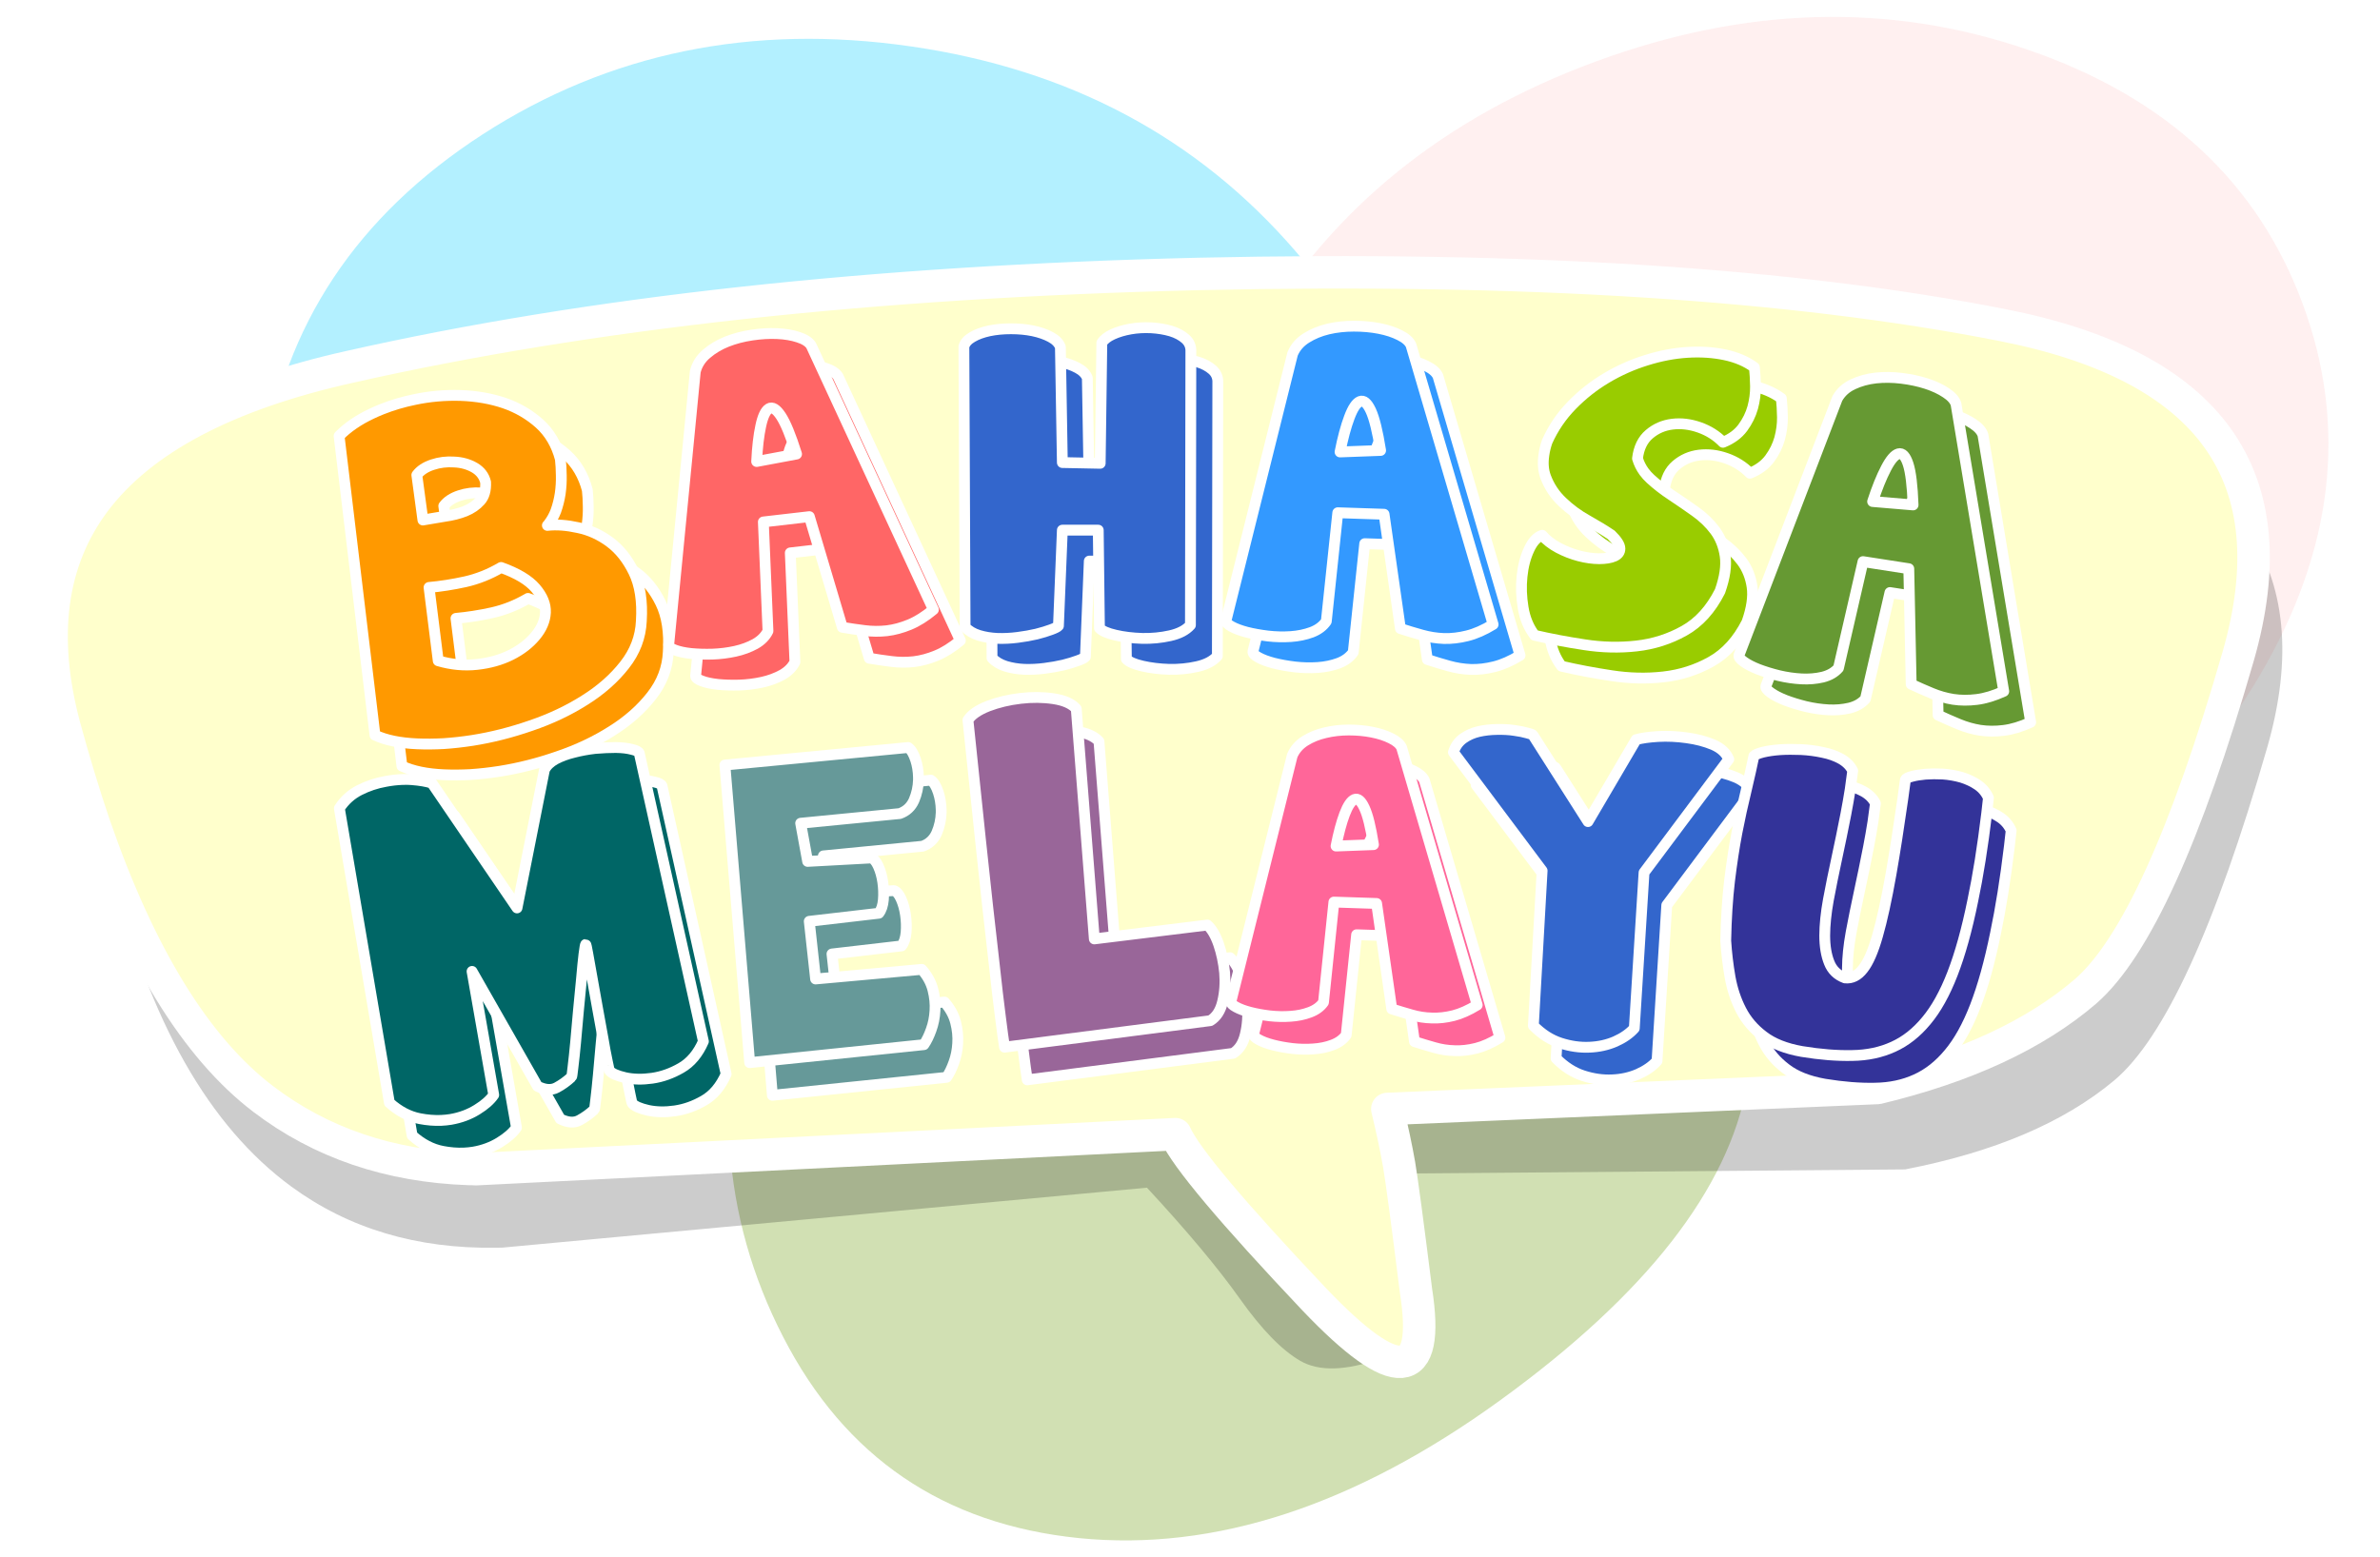 
<svg xmlns="http://www.w3.org/2000/svg" version="1.1" xmlns:xlink="http://www.w3.org/1999/xlink" preserveAspectRatio="none" x="0px" y="0px" width="1100px" height="720px" viewBox="0 0 1100 720">
<defs>
<filter id="Filter_1" x="-20%" y="-20%" width="140%" height="140%" color-interpolation-filters="sRGB">
<feColorMatrix in="SourceGraphic" type="matrix" values="0 0 0 0 1 0 0 0 0 0.6 0 0 0 0 0.8 0 0 0 1 0" result="result1"/>
</filter>

<filter id="Filter_2" x="-20%" y="-20%" width="140%" height="140%" color-interpolation-filters="sRGB">
<feColorMatrix in="SourceGraphic" type="matrix" values="0.2 0 0 0 0 0 0.2 0 0 0 0 0 0.2 0 0 0 0 0 1 0" result="result1"/>
</filter>

<g id="color3_0_Layer0_0_FILL">
<path fill="#669900" fill-opacity="0.298" stroke="none" d="
M 610.4 149.35
Q 550.7 32.9 424.35 6.55 298.05 -19.7 178.85 58.9 59.7 137.55 17.5 275.05 -24.7 412.55 34.85 528.35 94.3 644.2 224.45 657.35 354.5 670.3 494.25 568.85 634.1 467.3 652.05 366.55 670.05 265.75 610.4 149.35 Z"/>
</g>

<g id="color2_0_Layer0_0_FILL">
<path fill="#FFCCCC" fill-opacity="0.298" stroke="none" d="
M 684.9 422.5
Q 756.3 301.75 713 184.15 669.65 66.6 536.95 21.05 404.35 -24.55 260.1 28.65 115.8 81.8 44.35 202.55 -26.95 323.3 16.4 440.85 59.7 558.45 192.3 604 325 649.5 469.3 596.35 613.55 543.15 684.9 422.5 Z"/>
</g>

<g id="color1_0_Layer0_0_FILL">
<path fill="#00CCFF" fill-opacity="0.298" stroke="none" d="
M 1101.25 284.45
Q 1096.85 278.95 1092.1 273.45 997.9 164.25 845.65 142.35 693.3 120.4 572 198.6 450.9 276.95 431.8 409.6 412.7 542.2 518.3 643.75 586.9 709.6 693.45 729.6 731.6 736.3 769.2 745.05 1017.85 769.95 1121.35 614.7 1224.9 459.4 1101.25 284.45 Z"/>
</g>

<g id="DL_Box_0_Layer0_0_FILL">
<path fill="#000000" fill-opacity="0.2" stroke="none" d="
M 864.5 231.05
Q 900.4 106.25 752.35 70.4 604.25 34.5 378.9 34.85 153.5 35.15 -10.7 74.1 -174.95 113 -131.35 288.7 -105.7 392.15 -48.75 433.95 -9 463.1 45.95 462.25 47.4 462.2 48.9 462.2
L 346.75 434.5
Q 374.569 464.509 389.7 485.85 404.887 507.245 417.7 514.6 430.557 522.004 454.65 513.55 478.802 505.104 460.1 482.95 441.442 460.799 404.8 428.45
L 697.15 426.05
Q 758.9 414.1 793.75 384.95 828.55 355.8 864.5 231.05 Z"/>
</g>

<g id="DL_Box_0_Layer0_1_FILL">
<path fill="#FFFFCC" stroke="none" d="
M 684.5 388.4
Q 745.65 373.7 780.55 343.75 815.05 313.7 851.1 188.85 887 63.95 741.7 35.6 596.35 7.05 370.55 12.05 144.55 17.45 -21.7 55 -107.25 74.05 -139.75 117.5 -170.3 158.55 -153.6 221.2 -147 245.4 -139.75 266.8 -108.15 358.05 -61.75 393.45 -21.75 423.95 33.5 425.85 35 425.8 36.5 425.95
L 359.9 409.75
Q 367.05 425.8 424.2 486.25 481.05 545.8 471.1 482.1 465.2 435.05 463.3 423.8 461.3 412.35 457.85 398.1
L 684.5 388.4 Z"/>
</g>

<g id="T2_u_0_Layer0_0_FILL">
<path fill="#333399" stroke="none" d="
M 780.8 18.75
Q 778.6 15.45 774.95 13.75 771.3 12.1 766.95 11.55 762.6 11.1 758.15 11.55 753.8 12.1 750.25 13 746.7 13.95 744.25 15.1 741.75 16.25 741.55 17.15 741.75 21.65 741.9 25.95 742.55 46.3 742.55 61.15 742.55 79.1 741.35 90.35 740.2 101.5 737.4 106.65 734.65 111.9 729.9 112.2 724.35 111.2 721.5 106.5 718.6 101.85 717.3 94.6 716.05 87.3 716.1 78 716.2 68.75 716.6 58.55 717 48.35 717.2 37.75 717.3 31.7 717.2 25.95 717.05 21.5 716.85 17.25 714.65 14.25 710.6 12.8 706.55 11.4 701.7 11.3 696.8 11.1 691.6 11.75 686.35 12.45 682 13.5 677.65 14.6 674.45 16 671.3 17.45 670.7 18.45 670.6 22.1 670.4 25.95 670.2 30.5 669.9 35.35 669.3 44.2 669.1 54.5 668.95 64.9 669.6 77.3 670.3 89.65 672.65 104.8 674.65 113.05 677.5 120.95 680.4 128.9 685.15 135.15 689.9 141.45 697.35 145.25 704.75 149.15 716.2 149.15 729.1 149 739.4 146.95 749.7 145 757.4 139.7 765.1 134.45 770.35 125.2 775.65 116.05 778.5 101.7 781.35 87.3 781.9 66.9 782.5 49.2 781.25 25.95 781 22.45 780.8 18.75 Z"/>
</g>

<g id="T2_y_0_Layer0_0_FILL">
<path fill="#3366CC" stroke="none" d="
M 622.1 7.9
Q 615.6 8.3 611.95 9.35
L 589.7 47.25 564.25 7.25
Q 564.1 6.9 561.65 6.3 559.3 5.6 555.65 5.1 552.1 4.55 547.6 4.65 543.2 4.7 539.2 5.6 535.15 6.55 532 8.8 528.75 11.15 527.5 15.2
L 568.5 69.95 564.45 141.6
Q 570.2 147.45 577 149.65 583.8 151.85 590.35 151.55 596.85 151.3 602.35 148.9 607.85 146.45 611.1 142.8
L 615.6 70.8 654.75 18.45
Q 653.05 14.1 647.55 11.7 642.05 9.4 635.35 8.5 628.6 7.55 622.1 7.9 Z"/>
</g>

<g id="T2_a4_0_Layer0_0_FILL">
<path fill="#FF6699" stroke="none" d="
M 491.35 16.5
Q 490.2 14.1 486.45 12.25 482.75 10.4 477.7 9.4 472.7 8.4 466.95 8.4 461.25 8.4 456.05 9.65 450.85 10.85 446.7 13.45 442.6 16.05 440.8 20.25
L 412.45 134
Q 412.3 135.1 414.8 136.45 417.3 137.85 421.35 138.9 425.4 139.95 430.35 140.55 435.3 141.1 440.05 140.75 444.85 140.45 448.95 138.9 453.1 137.35 455.25 134.3
L 460.05 87.95 479.8 88.6 486.8 137.35
Q 491.35 138.8 495.95 140.1 500.55 141.45 505.35 141.55 510.1 141.75 515.3 140.45 520.45 139.15 526.3 135.55
L 491.35 16.5
M 469.55 40.5
Q 471.9 39.5 474.15 44.4 476.45 49.25 478.35 61.4
L 461.05 62.05
Q 462.8 53.15 465 47.3 467.2 41.5 469.55 40.5 Z"/>
</g>

<g id="T2_l_0_Layer0_0_FILL">
<path fill="#996699" stroke="none" d="
M 340.65 7.45
Q 337.9 3.6 330.75 1.75 323.6 -0.1 315.55 0 307.4 0.1 300.25 2 293.1 4 290.35 7.45 290.35 12.2 290.35 17.5 290.35 24.75 290.35 33.05 290.35 47.45 290.35 62.8 290.35 78.2 290.45 93.7 290.6 109.1 290.7 122.25 290.75 135.4 291 145.25 291.2 155.15 291.45 159.55
L 387.25 157.25
Q 391.75 155.15 393.85 149.05 396 142.95 396.15 135.9 396.2 128.8 394.75 122.5 393.25 116.1 390.5 113.15
L 337.9 114.1 340.65 7.45 Z"/>
</g>

<g id="T2_e_0_Layer0_0_FILL">
<path fill="#669999" stroke="none" d="
M 269.7 16.05
Q 268.65 11.65 266.75 10.1
L 181.7 11.15 181.7 149.15 262.6 147.55
Q 264.7 145 266.5 141 268.35 137 269 132.35 269.7 127.7 268.85 122.6 268 117.5 264.5 112.8
L 215.25 113.15 214.55 86.35 246.9 85.3
Q 248.8 83.25 249.5 79.25 250.15 75.3 249.9 71.15 249.65 67 248.45 63.6 247.25 60.25 245.5 59.55
L 216.1 58.7 214.35 40.85 260.35 40.2
Q 265.05 38.95 267.4 34.65 269.7 30.3 270.25 25.4 270.3 24.75 270.35 24.1 270.6 19.85 269.7 16.05 Z"/>
</g>

<g id="T2_m_0_Layer0_0_FILL">
<path fill="#006666" stroke="none" d="
M 137.35 10.8
Q 134.4 9.65 130.1 9.1 125.8 8.6 120.55 8.45 115.4 8.45 110.5 9.15 105.7 9.75 101.75 11.3 97.9 12.9 96.15 15.6
L 76.35 77.6 43.8 15.85
Q 40.4 14.3 34.7 13.2 32.65 12.8 30.45 12.65 26.7 12.35 22.65 12.65 16.15 13.05 10.15 15.3 4.15 17.55 0 22.6
L 7.6 160.4
Q 13.5 167.05 20.75 169.3 25.7 170.85 30.45 171.2 32.7 171.35 34.9 171.25 41.75 170.85 47.45 168.15 53.1 165.5 55.9 162.25
L 52.4 104.4 76.45 160.55
Q 81.35 163.75 85.25 162.15 89.1 160.6 92.55 158.05 92.75 158.05 93.75 153.55 94.85 149 96.25 142.3 97.6 135.6 99.2 127.9 100.9 120.2 102.25 113.55 103.6 106.8 104.65 102.4 105.75 97.95 105.95 97.95 106.2 97.95 106.45 102.35 106.7 106.7 107.15 113.35 107.55 119.9 108.05 127.5 108.6 135.1 109 141.75 109.35 148.35 109.8 152.85 110.15 157.3 110.4 157.25 111.7 159.25 117.2 161.2 122.65 163.05 129.5 162.85 136.4 162.65 143.3 159.65 150.3 156.65 154.95 148.6
L 140.55 12.95
Q 140.25 11.8 137.35 10.8 Z"/>
</g>

<g id="T2_a3_0_Layer0_0_FILL">
<path fill="#669933" stroke="none" d="
M 749.9 10.4
Q 744.5 9.35 738.25 9.35 732 9.35 726.4 10.65 720.75 12 716.3 14.8 711.8 17.6 709.9 22.2
L 679.15 145.45
Q 678.95 146.7 681.7 148.2 684.4 149.7 688.8 150.85 693.2 151.95 698.55 152.6 703.9 153.2 709.1 152.85 714.25 152.5 718.75 150.85 723.2 149.15 725.5 145.8
L 730.8 95.6 752.2 96.3 759.75 149.15
Q 764.65 150.75 769.7 152.15 774.7 153.55 779.85 153.75 785.05 153.9 790.65 152.5 796.3 151.1 802.6 147.25
L 764.65 18.15
Q 763.45 15.5 759.4 13.5 755.35 11.45 749.9 10.4
M 741.05 44.15
Q 743.6 43.1 746.05 48.35 748.5 53.6 750.6 66.8
L 731.85 67.5
Q 733.75 57.85 736.15 51.5 738.5 45.2 741.05 44.15 Z"/>
</g>

<g id="T2_s_0_Layer0_0_FILL">
<path fill="#99CC00" stroke="none" d="
M 659.65 21.4
Q 658.75 16.55 657.7 12.85 651.55 9.7 643.3 9.35 635.05 9 626 11.1 616.95 13.2 607.9 17.8 598.85 22.35 591.05 28.95 583.25 35.55 577.35 44.05 571.45 52.55 568.85 62.55 568.3 65.9 568.4 68.85 568.5 74.55 570.85 78.65 574.45 84.9 580.45 88.9 586.4 92.95 593.35 95.4 600.3 97.9 605.2 100.15 609.75 103.3 610.2 105.7 610.65 108.05 608.25 109.65 605.9 111.2 601.5 111.95 597.1 112.65 592.1 112.2 587.1 111.75 582.1 110.1 577.1 108.4 573.75 105.6 570.4 107.35 568.85 113.05 567.25 118.8 567.7 125.9 568.15 133 570.6 140.1 573.05 147.25 577.95 151.8 589.05 152.5 601.4 152.3 613.8 152.15 625.2 148.9 636.65 145.65 645.75 138.35 654.9 131.05 659.1 117.55 660.85 107.55 658.75 101.05 656.65 94.55 652.2 90.25 647.7 85.95 641.7 83.05 635.75 80.15 629.8 77.5 623.8 74.85 618.8 71.6 616.9 70.35 615.35 68.85 612.85 66.4 611.35 63.3 611 55.9 614.85 51.35 618.7 46.75 624.6 45 630.5 43.25 637.15 44.4 643.85 45.55 649.1 49.4 654.55 46.05 657 41.25 659.45 36.4 660 31.3 660.5 26.2 659.65 21.4 Z"/>
</g>

<g id="T2_a2_0_Layer0_0_FILL">
<path fill="#3399FF" stroke="none" d="
M 500.85 13.5
Q 496.8 11.45 491.35 10.4 485.95 9.35 479.7 9.35 473.45 9.35 467.85 10.65 462.2 12 457.75 14.8 453.25 17.6 451.35 22.2
L 420.6 145.45
Q 420.4 146.7 423.15 148.2 425.85 149.7 430.25 150.85 434.65 151.95 440 152.6 445.35 153.2 450.55 152.85 455.7 152.5 460.2 150.85 464.65 149.15 466.95 145.8
L 472.25 95.6 493.65 96.3 501.2 149.15
Q 506.1 150.75 511.15 152.15 516.15 153.55 521.3 153.75 526.5 153.9 532.1 152.5 537.75 151.1 544.05 147.25
L 506.1 18.15
Q 504.9 15.5 500.85 13.5
M 487.5 48.35
Q 489.95 53.6 492.05 66.8
L 473.3 67.5
Q 475.2 57.85 477.6 51.5 479.95 45.2 482.5 44.15 485.05 43.1 487.5 48.35 Z"/>
</g>

<g id="T2_h_0_Layer0_0_FILL">
<path fill="#3366CC" stroke="none" d="
M 378.8 8.9
Q 373.75 8.65 369.2 9.45 364.65 10.25 361 11.9 357.4 13.55 355.95 15.85
L 355.2 71.55 337.7 71.2 336.8 17.8
Q 335.75 15 332.25 13.15 328.8 11.3 324.05 10.3 319.35 9.35 313.95 9.35 308.55 9.35 303.95 10.3 299.3 11.3 296.15 13.15 292.9 15 292.2 17.6
L 292.75 147.25
Q 295.15 149.85 299.15 151.1 303.15 152.3 307.7 152.5 312.25 152.65 316.95 152.05 321.7 151.45 325.75 150.5 329.7 149.5 332.5 148.45 335.35 147.4 335.9 146.7
L 337.7 102.45 354.3 102.45 354.85 147.75
Q 356.65 149.7 362.3 151 367.95 152.3 374.6 152.5 381.25 152.65 387.5 151.25 393.8 149.85 396.9 146.35
L 397.1 19.9
Q 397.25 16.4 394.6 14 391.95 11.65 387.85 10.4 383.75 9.2 378.8 8.9 Z"/>
</g>

<g id="T2_a1_0_Layer0_0_FILL">
<path fill="#FF6666" stroke="none" d="
M 214.4 10.4
Q 209 9.35 202.75 9.35 196.5 9.35 190.9 10.65 185.25 12 180.8 14.8 176.3 17.6 174.4 22.2
L 143.65 145.45
Q 143.45 146.7 146.2 148.2 148.9 149.7 153.3 150.85 157.7 151.95 163.05 152.6 168.4 153.2 173.6 152.85 178.75 152.5 183.25 150.85 187.7 149.15 190 145.8
L 195.3 95.6 216.7 96.3 224.25 149.15
Q 229.15 150.75 234.2 152.15 239.2 153.55 244.35 153.75 249.55 153.9 255.15 152.5 260.8 151.1 267.1 147.25
L 229.15 18.15
Q 227.95 15.5 223.9 13.5 219.85 11.45 214.4 10.4
M 205.55 44.15
Q 208.1 43.1 210.55 48.35 213 53.6 215.1 66.8
L 196.35 67.5
Q 198.25 57.85 200.65 51.5 203 45.2 205.55 44.15 Z"/>
</g>

<g id="T2_b_0_Layer0_0_FILL">
<path fill="#FF9900" stroke="none" d="
M 100.8 21.45
Q 95 13.95 86.5 9.15 77.95 4.4 67.3 2.05 56.65 -0.25 46 0.05 38.05 0.2 30.45 1.7 27.95 2.2 25.5 2.85 15.6 5.45 8.7 10.3
L 0 149.25
Q 6.8 154.1 18.5 156.75 24.25 158.05 30.45 158.85 36.9 159.6 43.85 159.8 57.4 160.15 71.7 157.95 85.95 155.85 98.2 150.9 110.45 146.05 119.25 138.25 128.05 130.5 130.55 119.65 133.85 106.35 131.2 96.8 128.55 87.25 122.8 81.1 117.05 74.95 109.65 71.95 102.2 68.8 95.85 68.35 96.35 68.05 96.75 67.6 99.05 65.5 100.85 62.6 102.95 59 104.35 54.95 105.7 50.9 106.35 46.8 107.05 42.75 107.3 39.3 106.5 28.9 100.8 21.45
M 67.55 36
Q 71.15 39.1 71.4 43.55 70.65 49.1 67.45 51.55 64.25 54.05 59.75 55 55.2 55.9 49.9 55.65 44.65 55.55 39.75 55.5
L 40.75 34.55
Q 43.65 31.85 48.75 31.15 53.75 30.45 58.8 31.75 63.9 32.9 67.55 36
M 53.8 87.1
Q 62.65 86.75 71.3 83.6 81.55 89.55 85.25 95.9 88.95 102.3 87.7 107.75 86.4 113.3 81.15 117.65 75.9 122 68.5 124.15 61.05 126.3 52.25 125.65 43.35 125 34.95 120.75
L 36.9 86.65
Q 44.95 87.4 53.8 87.1 Z"/>
</g>

<path id="DL_Box_0_Layer0_1_1_STROKES" stroke="#FFFFFF" stroke-width="15" stroke-linejoin="round" stroke-linecap="round" fill="none" d="
M 851.1 188.85
Q 815.05 313.7 780.55 343.75 745.65 373.7 684.5 388.4
L 457.85 398.1
Q 461.3 412.35 463.3 423.8 465.2 435.05 471.1 482.1 481.05 545.8 424.2 486.25 367.05 425.8 359.9 409.75
L 36.5 425.95
Q 35 425.8 33.5 425.85 -21.75 423.95 -61.75 393.45 -108.15 358.05 -139.75 266.8 -147 245.4 -153.6 221.2 -170.3 158.55 -139.75 117.5 -107.25 74.05 -21.7 55 144.55 17.45 370.55 12.05 596.35 7.05 741.7 35.6 887 63.95 851.1 188.85 Z"/>

<path id="T2_u_0_Layer0_0_1_STROKES" stroke="#FFFFFF" stroke-width="5" stroke-linejoin="round" stroke-linecap="round" fill="none" d="
M 672.65 104.8
Q 670.3 89.65 669.6 77.3 668.95 64.9 669.1 54.5 669.3 44.2 669.9 35.35 670.2 30.5 670.4 25.95 670.6 22.1 670.7 18.45 671.3 17.45 674.45 16 677.65 14.6 682 13.5 686.35 12.45 691.6 11.75 696.8 11.1 701.7 11.3 706.55 11.4 710.6 12.8 714.65 14.25 716.85 17.25 717.05 21.5 717.2 25.95 717.3 31.7 717.2 37.75 717 48.35 716.6 58.55 716.2 68.75 716.1 78 716.05 87.3 717.3 94.6 718.6 101.85 721.5 106.5 724.35 111.2 729.9 112.2 734.65 111.9 737.4 106.65 740.2 101.5 741.35 90.35 742.55 79.1 742.55 61.15 742.55 46.3 741.9 25.95 741.75 21.65 741.55 17.15 741.75 16.25 744.25 15.1 746.7 13.95 750.25 13 753.8 12.1 758.15 11.55 762.6 11.1 766.95 11.55 771.3 12.1 774.95 13.75 778.6 15.45 780.8 18.75 781 22.45 781.25 25.95 782.5 49.2 781.9 66.9 781.35 87.3 778.5 101.7 775.65 116.05 770.35 125.2 765.1 134.45 757.4 139.7 749.7 145 739.4 146.95 729.1 149 716.2 149.15 704.75 149.15 697.35 145.25 689.9 141.45 685.15 135.15 680.4 128.9 677.5 120.95 674.65 113.05 672.65 104.8 Z"/>

<path id="T2_y_0_Layer0_0_1_STROKES" stroke="#FFFFFF" stroke-width="5" stroke-linejoin="round" stroke-linecap="round" fill="none" d="
M 568.5 69.95
L 527.5 15.2
Q 528.75 11.15 532 8.8 535.15 6.55 539.2 5.6 543.2 4.7 547.6 4.65 552.1 4.55 555.65 5.1 559.3 5.6 561.65 6.3 564.1 6.9 564.25 7.25
L 589.7 47.25 611.95 9.35
Q 615.6 8.3 622.1 7.9 628.6 7.55 635.35 8.5 642.05 9.4 647.55 11.7 653.05 14.1 654.75 18.45
L 615.6 70.8 611.1 142.8
Q 607.85 146.45 602.35 148.9 596.85 151.3 590.35 151.55 583.8 151.85 577 149.65 570.2 147.45 564.45 141.6
L 568.5 69.95 Z"/>

<path id="T2_a4_0_Layer0_0_1_STROKES" stroke="#FFFFFF" stroke-width="5" stroke-linejoin="round" stroke-linecap="round" fill="none" d="
M 455.25 134.3
Q 453.1 137.35 448.95 138.9 444.85 140.45 440.05 140.75 435.3 141.1 430.35 140.55 425.4 139.95 421.35 138.9 417.3 137.85 414.8 136.45 412.3 135.1 412.45 134
L 440.8 20.25
Q 442.6 16.05 446.7 13.45 450.85 10.85 456.05 9.65 461.25 8.4 466.95 8.4 472.7 8.4 477.7 9.4 482.75 10.4 486.45 12.25 490.2 14.1 491.35 16.5
L 526.3 135.55
Q 520.45 139.15 515.3 140.45 510.1 141.75 505.35 141.55 500.55 141.45 495.95 140.1 491.35 138.8 486.8 137.35
L 479.8 88.6 460.05 87.95 455.25 134.3 Z
M 478.35 61.4
Q 476.45 49.25 474.15 44.4 471.9 39.5 469.55 40.5 467.2 41.5 465 47.3 462.8 53.15 461.05 62.05
L 478.35 61.4 Z"/>

<path id="T2_l_0_Layer0_0_1_STROKES" stroke="#FFFFFF" stroke-width="5" stroke-linejoin="round" stroke-linecap="round" fill="none" d="
M 291.45 159.55
Q 291.2 155.15 291 145.25 290.75 135.4 290.7 122.25 290.6 109.1 290.45 93.7 290.35 78.2 290.35 62.8 290.35 47.45 290.35 33.05 290.35 24.75 290.35 17.5 290.35 12.2 290.35 7.45 293.1 4 300.25 2 307.4 0.1 315.55 0 323.6 -0.1 330.75 1.75 337.9 3.6 340.65 7.45
L 337.9 114.1 390.5 113.15
Q 393.25 116.1 394.75 122.5 396.2 128.8 396.15 135.9 396 142.95 393.85 149.05 391.75 155.15 387.25 157.25
L 291.45 159.55 Z"/>

<path id="T2_e_0_Layer0_0_1_STROKES" stroke="#FFFFFF" stroke-width="5" stroke-linejoin="round" stroke-linecap="round" fill="none" d="
M 181.7 11.15
L 266.75 10.1
Q 268.65 11.65 269.7 16.05 270.6 19.85 270.35 24.1 270.3 24.75 270.25 25.4 269.7 30.3 267.4 34.65 265.05 38.95 260.35 40.2
L 214.35 40.85 216.1 58.7 245.5 59.55
Q 247.25 60.25 248.45 63.6 249.65 67 249.9 71.15 250.15 75.3 249.5 79.25 248.8 83.25 246.9 85.3
L 214.55 86.35 215.25 113.15 264.5 112.8
Q 268 117.5 268.85 122.6 269.7 127.7 269 132.35 268.35 137 266.5 141 264.7 145 262.6 147.55
L 181.7 149.15 181.7 11.15 Z"/>

<path id="T2_m_0_Layer0_0_1_STROKES" stroke="#FFFFFF" stroke-width="5" stroke-linejoin="round" stroke-linecap="round" fill="none" d="
M 0 22.6
Q 4.15 17.55 10.15 15.3 16.15 13.05 22.65 12.65 26.7 12.35 30.45 12.65 32.65 12.8 34.7 13.2 40.4 14.3 43.8 15.85
L 76.35 77.6 96.15 15.6
Q 97.9 12.9 101.75 11.3 105.7 9.75 110.5 9.15 115.4 8.45 120.55 8.45 125.8 8.6 130.1 9.1 134.4 9.65 137.35 10.8 140.25 11.8 140.55 12.95
L 154.95 148.6
Q 150.3 156.65 143.3 159.65 136.4 162.65 129.5 162.85 122.65 163.05 117.2 161.2 111.7 159.25 110.4 157.25 110.15 157.3 109.8 152.85 109.35 148.35 109 141.75 108.6 135.1 108.05 127.5 107.55 119.9 107.15 113.35 106.7 106.7 106.45 102.35 106.2 97.95 105.95 97.95 105.75 97.95 104.65 102.4 103.6 106.8 102.25 113.55 100.9 120.2 99.2 127.9 97.6 135.6 96.25 142.3 94.85 149 93.75 153.55 92.75 158.05 92.55 158.05 89.1 160.6 85.25 162.15 81.35 163.75 76.45 160.55
L 52.4 104.4 55.9 162.25
Q 53.1 165.5 47.45 168.15 41.75 170.85 34.9 171.25 32.7 171.35 30.45 171.2 25.7 170.85 20.75 169.3 13.5 167.05 7.6 160.4
L 0 22.6 Z"/>

<path id="T2_a3_0_Layer0_0_1_STROKES" stroke="#FFFFFF" stroke-width="5" stroke-linejoin="round" stroke-linecap="round" fill="none" d="
M 725.5 145.8
Q 723.2 149.15 718.75 150.85 714.25 152.5 709.1 152.85 703.9 153.2 698.55 152.6 693.2 151.95 688.8 150.85 684.4 149.7 681.7 148.2 678.95 146.7 679.15 145.45
L 709.9 22.2
Q 711.8 17.6 716.3 14.8 720.75 12 726.4 10.65 732 9.35 738.25 9.35 744.5 9.35 749.9 10.4 755.35 11.45 759.4 13.5 763.45 15.5 764.65 18.15
L 802.6 147.25
Q 796.3 151.1 790.65 152.5 785.05 153.9 779.85 153.75 774.7 153.55 769.7 152.15 764.65 150.75 759.75 149.15
L 752.2 96.3 730.8 95.6 725.5 145.8 Z
M 750.6 66.8
Q 748.5 53.6 746.05 48.35 743.6 43.1 741.05 44.15 738.5 45.2 736.15 51.5 733.75 57.85 731.85 67.5
L 750.6 66.8 Z"/>

<path id="T2_s_0_Layer0_0_1_STROKES" stroke="#FFFFFF" stroke-width="5" stroke-linejoin="round" stroke-linecap="round" fill="none" d="
M 573.75 105.6
Q 577.1 108.4 582.1 110.1 587.1 111.75 592.1 112.2 597.1 112.65 601.5 111.95 605.9 111.2 608.25 109.65 610.65 108.05 610.2 105.7 609.75 103.3 605.2 100.15 600.3 97.9 593.35 95.4 586.4 92.95 580.45 88.9 574.45 84.9 570.85 78.65 568.5 74.55 568.4 68.85 568.3 65.9 568.85 62.55 571.45 52.55 577.35 44.05 583.25 35.55 591.05 28.95 598.85 22.35 607.9 17.8 616.95 13.2 626 11.1 635.05 9 643.3 9.35 651.55 9.7 657.7 12.85 658.75 16.55 659.65 21.4 660.5 26.2 660 31.3 659.45 36.4 657 41.25 654.55 46.05 649.1 49.4 643.85 45.55 637.15 44.4 630.5 43.25 624.6 45 618.7 46.75 614.85 51.35 611 55.9 611.35 63.3 612.85 66.4 615.35 68.85 616.9 70.35 618.8 71.6 623.8 74.85 629.8 77.5 635.75 80.15 641.7 83.05 647.7 85.95 652.2 90.25 656.65 94.55 658.75 101.05 660.85 107.55 659.1 117.55 654.9 131.05 645.75 138.35 636.65 145.65 625.2 148.9 613.8 152.15 601.4 152.3 589.05 152.5 577.95 151.8 573.05 147.25 570.6 140.1 568.15 133 567.7 125.9 567.25 118.8 568.85 113.05 570.4 107.35 573.75 105.6 Z"/>

<path id="T2_a2_0_Layer0_0_1_STROKES" stroke="#FFFFFF" stroke-width="5" stroke-linejoin="round" stroke-linecap="round" fill="none" d="
M 466.95 145.8
Q 464.65 149.15 460.2 150.85 455.7 152.5 450.55 152.85 445.35 153.2 440 152.6 434.65 151.95 430.25 150.85 425.85 149.7 423.15 148.2 420.4 146.7 420.6 145.45
L 451.35 22.2
Q 453.25 17.6 457.75 14.8 462.2 12 467.85 10.65 473.45 9.35 479.7 9.35 485.95 9.35 491.35 10.4 496.8 11.45 500.85 13.5 504.9 15.5 506.1 18.15
L 544.05 147.25
Q 537.75 151.1 532.1 152.5 526.5 153.9 521.3 153.75 516.15 153.55 511.15 152.15 506.1 150.75 501.2 149.15
L 493.65 96.3 472.25 95.6 466.95 145.8 Z
M 492.05 66.8
Q 489.95 53.6 487.5 48.35 485.05 43.1 482.5 44.15 479.95 45.2 477.6 51.5 475.2 57.85 473.3 67.5
L 492.05 66.8 Z"/>

<path id="T2_h_0_Layer0_0_1_STROKES" stroke="#FFFFFF" stroke-width="5" stroke-linejoin="round" stroke-linecap="round" fill="none" d="
M 292.2 17.6
Q 292.9 15 296.15 13.15 299.3 11.3 303.95 10.3 308.55 9.35 313.95 9.35 319.35 9.35 324.05 10.3 328.8 11.3 332.25 13.15 335.75 15 336.8 17.8
L 337.7 71.2 355.2 71.55 355.95 15.85
Q 357.4 13.55 361 11.9 364.65 10.25 369.2 9.45 373.75 8.65 378.8 8.9 383.75 9.2 387.85 10.4 391.95 11.65 394.6 14 397.25 16.4 397.1 19.9
L 396.9 146.35
Q 393.8 149.85 387.5 151.25 381.25 152.65 374.6 152.5 367.95 152.3 362.3 151 356.65 149.7 354.85 147.75
L 354.3 102.45 337.7 102.45 335.9 146.7
Q 335.35 147.4 332.5 148.45 329.7 149.5 325.75 150.5 321.7 151.45 316.95 152.05 312.25 152.65 307.7 152.5 303.15 152.3 299.15 151.1 295.15 149.85 292.75 147.25
L 292.2 17.6 Z"/>

<path id="T2_a1_0_Layer0_0_1_STROKES" stroke="#FFFFFF" stroke-width="5" stroke-linejoin="round" stroke-linecap="round" fill="none" d="
M 215.1 66.8
Q 213 53.6 210.55 48.35 208.1 43.1 205.55 44.15 203 45.2 200.65 51.5 198.25 57.85 196.35 67.5
L 215.1 66.8 Z
M 190 145.8
Q 187.7 149.15 183.25 150.85 178.75 152.5 173.6 152.85 168.4 153.2 163.05 152.6 157.7 151.95 153.3 150.85 148.9 149.7 146.2 148.2 143.45 146.7 143.65 145.45
L 174.4 22.2
Q 176.3 17.6 180.8 14.8 185.25 12 190.9 10.65 196.5 9.35 202.75 9.35 209 9.35 214.4 10.4 219.85 11.45 223.9 13.5 227.95 15.5 229.15 18.15
L 267.1 147.25
Q 260.8 151.1 255.15 152.5 249.55 153.9 244.35 153.75 239.2 153.55 234.2 152.15 229.15 150.75 224.25 149.15
L 216.7 96.3 195.3 95.6 190 145.8 Z"/>

<path id="T2_b_0_Layer0_0_1_STROKES" stroke="#FFFFFF" stroke-width="5" stroke-linejoin="round" stroke-linecap="round" fill="none" d="
M 8.7 10.3
Q 15.6 5.45 25.5 2.85 27.95 2.2 30.45 1.7 38.05 0.2 46 0.05 56.65 -0.25 67.3 2.05 77.95 4.4 86.5 9.15 95 13.95 100.8 21.45 106.5 28.9 107.3 39.3 107.05 42.75 106.35 46.8 105.7 50.9 104.35 54.95 102.95 59 100.85 62.6 99.05 65.5 96.75 67.6 96.35 68.05 95.85 68.35 102.2 68.8 109.65 71.95 117.05 74.95 122.8 81.1 128.55 87.25 131.2 96.8 133.85 106.35 130.55 119.65 128.05 130.5 119.25 138.25 110.45 146.05 98.2 150.9 85.95 155.85 71.7 157.95 57.4 160.15 43.85 159.8 36.9 159.6 30.45 158.85 24.25 158.05 18.5 156.75 6.8 154.1 0 149.25
L 8.7 10.3 Z
M 39.75 55.5
Q 44.65 55.55 49.9 55.65 55.2 55.9 59.75 55 64.25 54.05 67.45 51.55 70.65 49.1 71.4 43.55 71.15 39.1 67.55 36 63.9 32.9 58.8 31.75 53.75 30.45 48.75 31.15 43.65 31.85 40.75 34.55
L 39.75 55.5 Z
M 34.95 120.75
Q 43.35 125 52.25 125.65 61.05 126.3 68.5 124.15 75.9 122 81.15 117.65 86.4 113.3 87.7 107.75 88.95 102.3 85.25 95.9 81.55 89.55 71.3 83.6 62.65 86.75 53.8 87.1 44.95 87.4 36.9 86.65
L 34.95 120.75 Z"/>
</defs>

<g transform="matrix( 0.722, 0, 0, 0.722, -64.15,-67.6) ">
<g transform="matrix( 1, 0, 0, 1, 555.25,421.2) ">
<g transform="matrix( 1, 0, 0, 1, 0,0) ">
<use xlink:href="#color3_0_Layer0_0_FILL"/>
</g>
</g>

<g transform="matrix( 1, 0, 0, 1, 850.05,104.45) ">
<g transform="matrix( 1, 0, 0, 1, 0,0) ">
<use filter="url(#Filter_1)" xlink:href="#color2_0_Layer0_0_FILL"/>
</g>
</g>

<g transform="matrix( 1, 0, 0, 1, 254.8,118.5) ">
<g transform="matrix( 1, 0, 0, 1, -428.8,-137.55) ">
<use xlink:href="#color1_0_Layer0_0_FILL"/>
</g>
</g>
</g>

<g transform="matrix( 1, 0, 0, 1, 183.35,114.6) ">
<g transform="matrix( 1, 0, 0, 1, 0,0) ">
<use xlink:href="#DL_Box_0_Layer0_0_FILL"/>
</g>

<g transform="matrix( 1, 0, 0, 1, 0,0) ">
<use xlink:href="#DL_Box_0_Layer0_1_FILL"/>

<use xlink:href="#DL_Box_0_Layer0_1_1_STROKES"/>
</g>
</g>

<g transform="matrix( 1, 0, 0, 1, 165.75,352.6) ">
<g transform="matrix( 0.985, 0.173, -0.173, 0.985, 655,4.65) ">
<g transform="matrix( 1, 0, 0, 1, -669.05,-11.25) ">
<use filter="url(#Filter_2)" xlink:href="#T2_u_0_Layer0_0_FILL"/>

<use filter="url(#Filter_2)" xlink:href="#T2_u_0_Layer0_0_1_STROKES"/>
</g>
</g>

<g transform="matrix( 1, 0, 0, 1, 516.5,-0.25) ">
<g transform="matrix( 1, 0, 0, 1, -527.5,-4.65) ">
<use filter="url(#Filter_2)" xlink:href="#T2_y_0_Layer0_0_FILL"/>

<use filter="url(#Filter_2)" xlink:href="#T2_y_0_Layer0_0_1_STROKES"/>
</g>
</g>

<g transform="matrix( 1, 0, 0, 1, 413.65,0) ">
<g transform="matrix( 1, 0, 0, 1, -412.45,-8.4) ">
<use filter="url(#Filter_2)" xlink:href="#T2_a4_0_Layer0_0_FILL"/>

<use filter="url(#Filter_2)" xlink:href="#T2_a4_0_Layer0_0_1_STROKES"/>
</g>
</g>

<g transform="matrix( 0.995, -0.104, 0.104, 0.995, 291.35,-12) ">
<g transform="matrix( 1, 0, 0, 1, -290.35,0) ">
<use filter="url(#Filter_2)" xlink:href="#T2_l_0_Layer0_0_FILL"/>

<use filter="url(#Filter_2)" xlink:href="#T2_l_0_Layer0_0_1_STROKES"/>
</g>
</g>

<g transform="matrix( 0.997, -0.083, 0.083, 0.997, 179.7,15.15) ">
<g transform="matrix( 1, 0, 0, 1, -181.7,-10.1) ">
<use filter="url(#Filter_2)" xlink:href="#T2_e_0_Layer0_0_FILL"/>

<use filter="url(#Filter_2)" xlink:href="#T2_e_0_Layer0_0_1_STROKES"/>
</g>
</g>

<g transform="matrix( 0.994, -0.113, 0.113, 0.994, 0,22.15) ">
<g transform="matrix( 1, 0, 0, 1, 0,-8.45) ">
<use filter="url(#Filter_2)" xlink:href="#T2_m_0_Layer0_0_FILL"/>

<use filter="url(#Filter_2)" xlink:href="#T2_m_0_Layer0_0_1_STROKES"/>
</g>
</g>
</g>

<g transform="matrix( 1, 0, 0, 1, 155.25,337.5) ">
<g transform="matrix( 0.985, 0.173, -0.173, 0.985, 655,4.65) ">
<g transform="matrix( 1, 0, 0, 1, -669.05,-11.25) ">
<use xlink:href="#T2_u_0_Layer0_0_FILL"/>

<use xlink:href="#T2_u_0_Layer0_0_1_STROKES"/>
</g>
</g>

<g transform="matrix( 1, 0, 0, 1, 516.5,-0.25) ">
<g transform="matrix( 1, 0, 0, 1, -527.5,-4.65) ">
<use xlink:href="#T2_y_0_Layer0_0_FILL"/>

<use xlink:href="#T2_y_0_Layer0_0_1_STROKES"/>
</g>
</g>

<g transform="matrix( 1, 0, 0, 1, 413.65,0) ">
<g transform="matrix( 1, 0, 0, 1, -412.45,-8.4) ">
<use xlink:href="#T2_a4_0_Layer0_0_FILL"/>

<use xlink:href="#T2_a4_0_Layer0_0_1_STROKES"/>
</g>
</g>

<g transform="matrix( 0.995, -0.104, 0.104, 0.995, 291.35,-12) ">
<g transform="matrix( 1, 0, 0, 1, -290.35,0) ">
<use xlink:href="#T2_l_0_Layer0_0_FILL"/>

<use xlink:href="#T2_l_0_Layer0_0_1_STROKES"/>
</g>
</g>

<g transform="matrix( 0.997, -0.083, 0.083, 0.997, 179.7,15.15) ">
<g transform="matrix( 1, 0, 0, 1, -181.7,-10.1) ">
<use xlink:href="#T2_e_0_Layer0_0_FILL"/>

<use xlink:href="#T2_e_0_Layer0_0_1_STROKES"/>
</g>
</g>

<g transform="matrix( 0.994, -0.113, 0.113, 0.994, 0,22.15) ">
<g transform="matrix( 1, 0, 0, 1, 0,-8.45) ">
<use xlink:href="#T2_m_0_Layer0_0_FILL"/>

<use xlink:href="#T2_m_0_Layer0_0_1_STROKES"/>
</g>
</g>
</g>

<g transform="matrix( 1, 0, 0, 1, 156.8,188.6) ">
<g transform="matrix( 0.993, 0.121, -0.121, 0.993, 675.85,-6.55) ">
<g transform="matrix( 1, 0, 0, 1, -679.15,-9.35) ">
<use filter="url(#Filter_2)" xlink:href="#T2_a3_0_Layer0_0_FILL"/>

<use filter="url(#Filter_2)" xlink:href="#T2_a3_0_Layer0_0_1_STROKES"/>
</g>
</g>

<g transform="matrix( 0.986, 0.165, -0.165, 0.986, 578.25,-22.8) ">
<g transform="matrix( 1, 0, 0, 1, -567.6,-9.3) ">
<use filter="url(#Filter_2)" xlink:href="#T2_s_0_Layer0_0_FILL"/>

<use filter="url(#Filter_2)" xlink:href="#T2_s_0_Layer0_0_1_STROKES"/>
</g>
</g>

<g transform="matrix( 1, 0, 0, 1, 422.3,-23.5) ">
<g transform="matrix( 1, 0, 0, 1, -420.6,-9.35) ">
<use filter="url(#Filter_2)" xlink:href="#T2_a2_0_Layer0_0_FILL"/>

<use filter="url(#Filter_2)" xlink:href="#T2_a2_0_Layer0_0_1_STROKES"/>
</g>
</g>

<g transform="matrix( 1, 0, 0, 1, 301.15,-22.8) ">
<g transform="matrix( 1, 0, 0, 1, -292.2,-8.85) ">
<use filter="url(#Filter_2)" xlink:href="#T2_h_0_Layer0_0_FILL"/>

<use filter="url(#Filter_2)" xlink:href="#T2_h_0_Layer0_0_1_STROKES"/>
</g>
</g>

<g transform="matrix( 0.989, -0.147, 0.147, 0.989, 144.7,-10.7) ">
<g transform="matrix( 1, 0, 0, 1, -143.65,-9.35) ">
<use filter="url(#Filter_2)" xlink:href="#T2_a1_0_Layer0_0_FILL"/>

<use filter="url(#Filter_2)" xlink:href="#T2_a1_0_Layer0_0_1_STROKES"/>
</g>
</g>

<g transform="matrix( 0.984, -0.181, 0.181, 0.984, 1.95,18.7) ">
<g transform="matrix( 1, 0, 0, 1, 0,0) ">
<use filter="url(#Filter_2)" xlink:href="#T2_b_0_Layer0_0_FILL"/>

<use filter="url(#Filter_2)" xlink:href="#T2_b_0_Layer0_0_1_STROKES"/>
</g>
</g>
</g>

<g transform="matrix( 1, 0, 0, 1, 144.35,174.3) ">
<g transform="matrix( 0.993, 0.121, -0.121, 0.993, 675.85,-6.55) ">
<g transform="matrix( 1, 0, 0, 1, -679.15,-9.35) ">
<use xlink:href="#T2_a3_0_Layer0_0_FILL"/>

<use xlink:href="#T2_a3_0_Layer0_0_1_STROKES"/>
</g>
</g>

<g transform="matrix( 0.986, 0.165, -0.165, 0.986, 578.25,-22.8) ">
<g transform="matrix( 1, 0, 0, 1, -567.6,-9.3) ">
<use xlink:href="#T2_s_0_Layer0_0_FILL"/>

<use xlink:href="#T2_s_0_Layer0_0_1_STROKES"/>
</g>
</g>

<g transform="matrix( 1, 0, 0, 1, 422.3,-23.5) ">
<g transform="matrix( 1, 0, 0, 1, -420.6,-9.35) ">
<use xlink:href="#T2_a2_0_Layer0_0_FILL"/>

<use xlink:href="#T2_a2_0_Layer0_0_1_STROKES"/>
</g>
</g>

<g transform="matrix( 1, 0, 0, 1, 301.15,-22.8) ">
<g transform="matrix( 1, 0, 0, 1, -292.2,-8.85) ">
<use xlink:href="#T2_h_0_Layer0_0_FILL"/>

<use xlink:href="#T2_h_0_Layer0_0_1_STROKES"/>
</g>
</g>

<g transform="matrix( 0.989, -0.147, 0.147, 0.989, 144.7,-10.7) ">
<g transform="matrix( 1, 0, 0, 1, -143.65,-9.35) ">
<use xlink:href="#T2_a1_0_Layer0_0_FILL"/>

<use xlink:href="#T2_a1_0_Layer0_0_1_STROKES"/>
</g>
</g>

<g transform="matrix( 0.984, -0.181, 0.181, 0.984, 1.95,18.7) ">
<g transform="matrix( 1, 0, 0, 1, 0,0) ">
<use xlink:href="#T2_b_0_Layer0_0_FILL"/>

<use xlink:href="#T2_b_0_Layer0_0_1_STROKES"/>
</g>
</g>
</g>
</svg>

